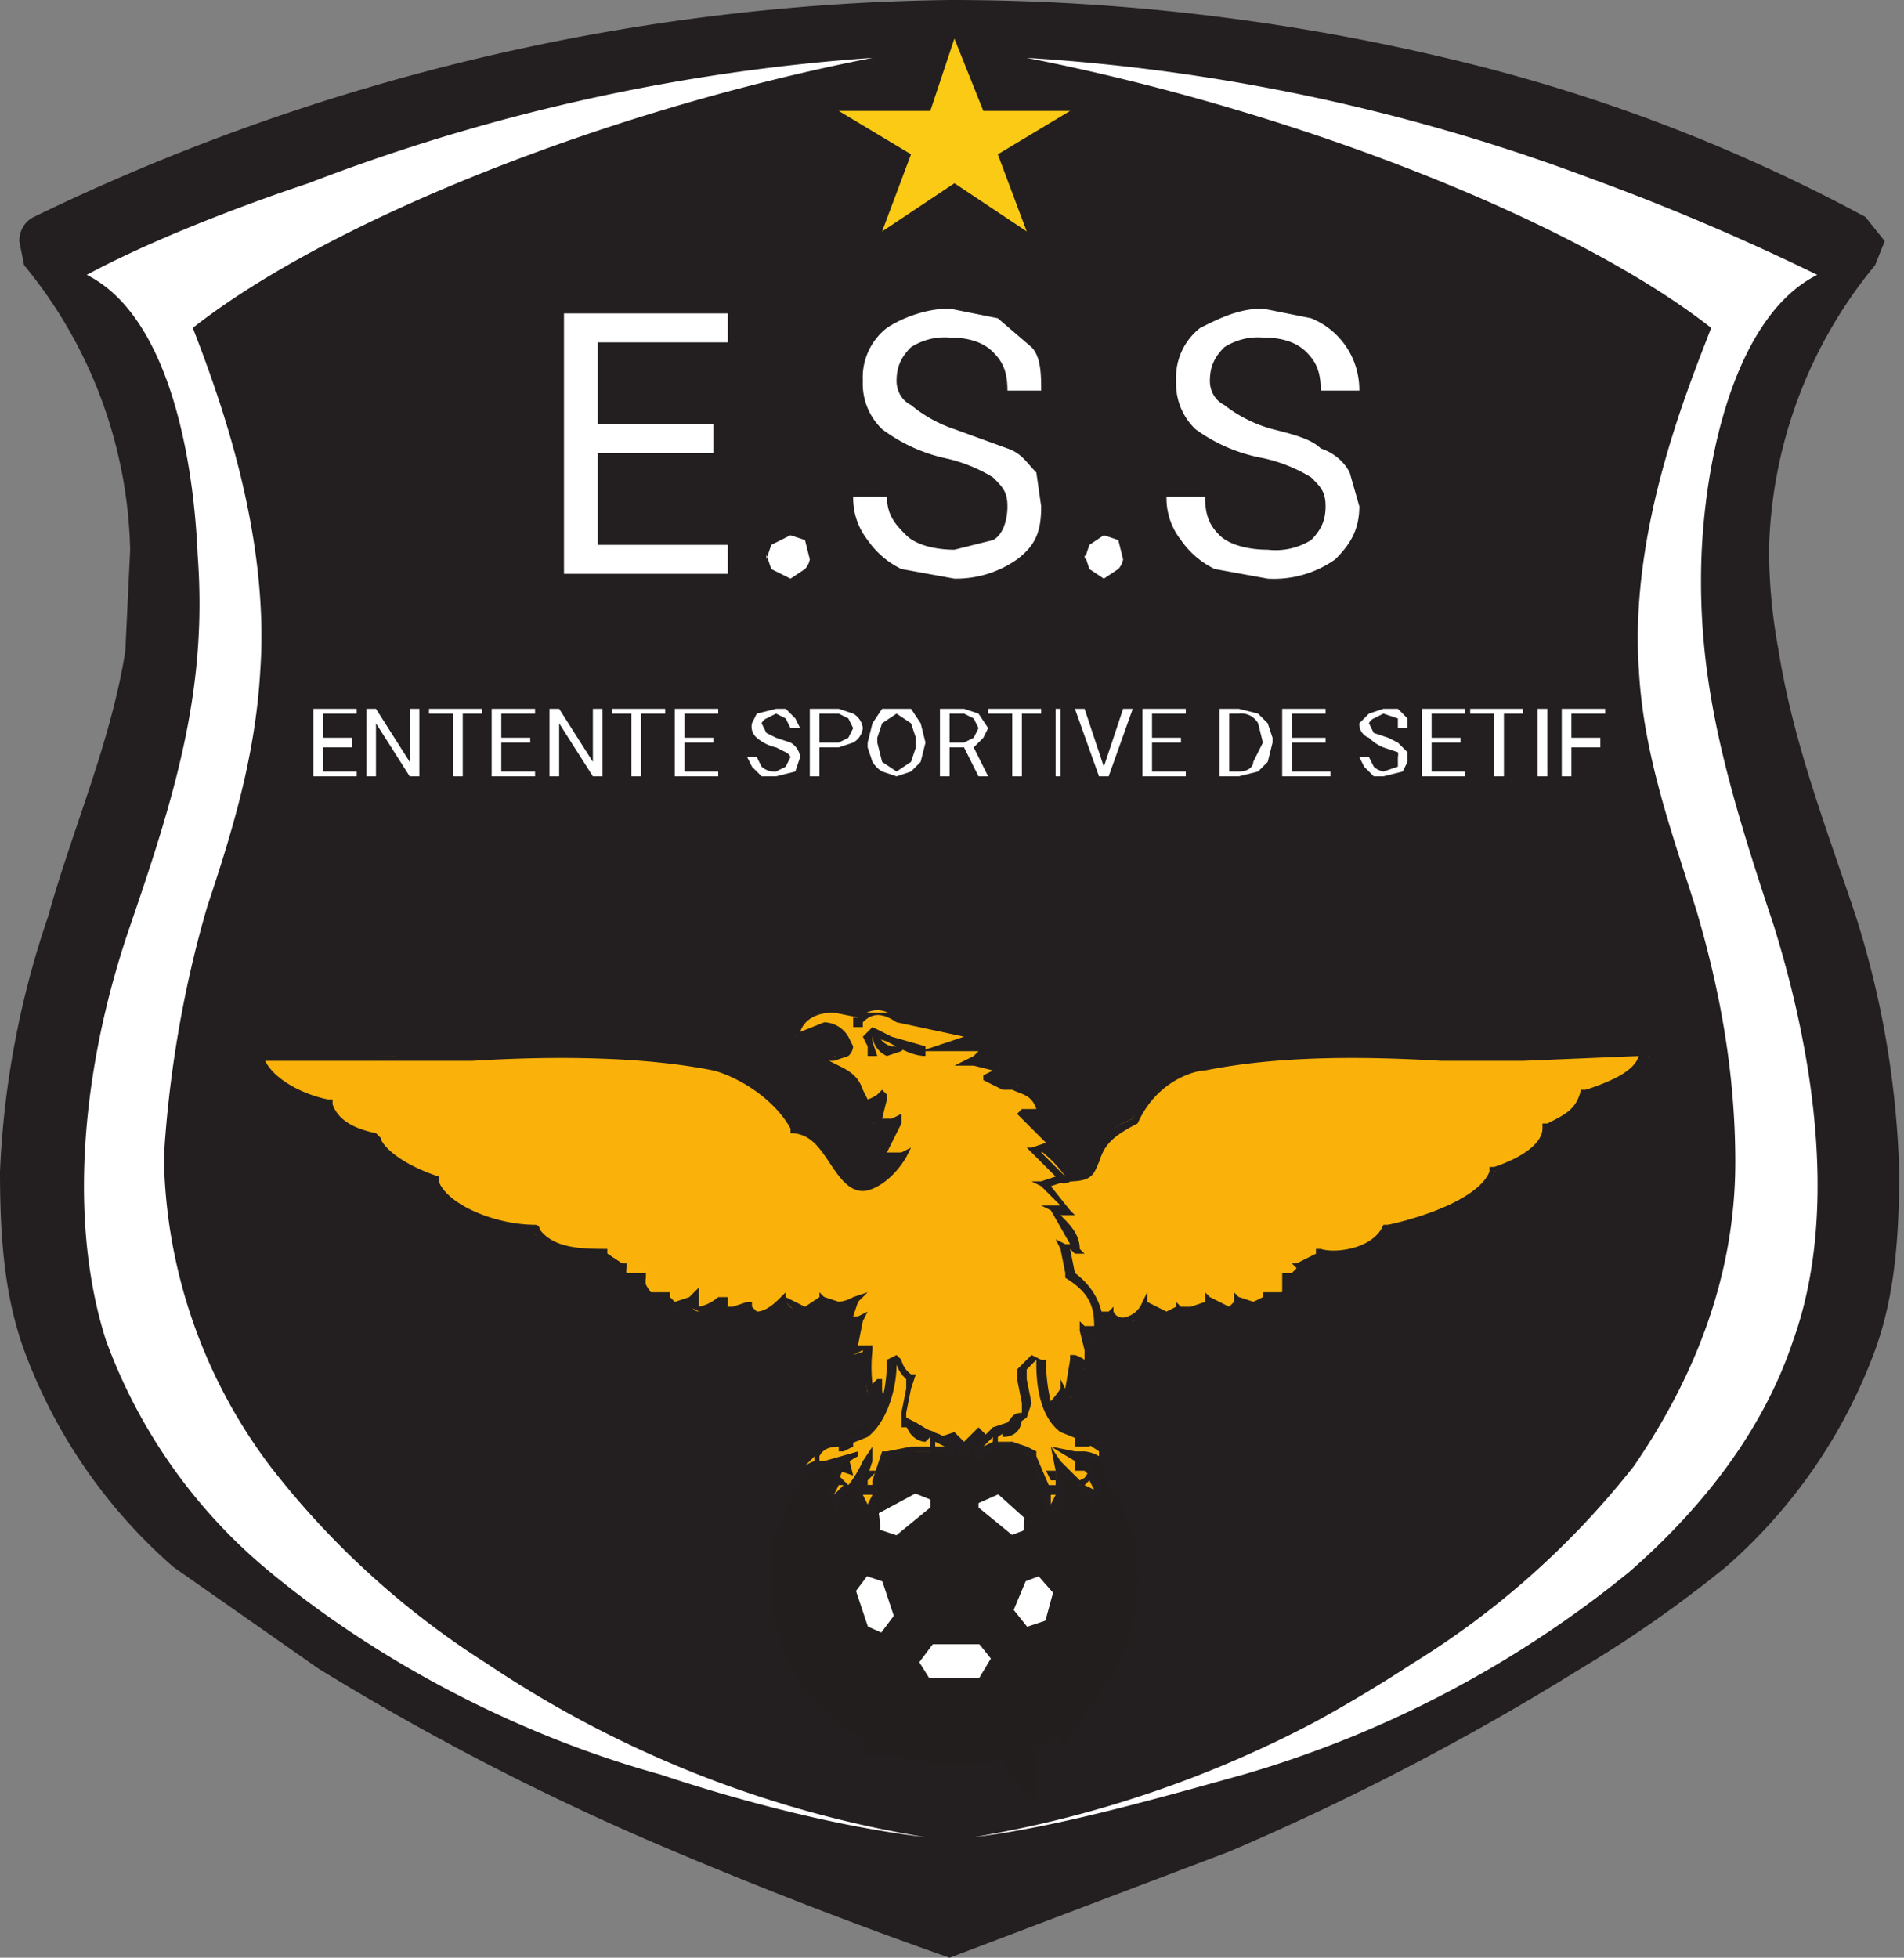 <svg fill="none" height="406" width="395" xmlns="http://www.w3.org/2000/svg"><rect width="100%" height="100%" fill="#808080" stroke="none"/><path d="m197 406 58-22a542 542 0 0 0 73-38 255 255 0 0 0 30-21 110 110 0 0 0 31-45c4-11 5-23 5-37a192 192 0 0 0 -9-53c-6-18-13-36-16-55a115 115 0 0 1 -2-21 96 96 0 0 1 22-59l2-5-4-5a351 351 0 0 0 -79-31 446 446 0 0 0 -111-14 448 448 0 0 0 -190 45c-2 1-3 3-3 5l1 5a96 96 0 0 1 22 59l-1 21c-3 19-11 37-16 55a188 188 0 0 0 -10 53c0 14 1 26 5 37a110 110 0 0 0 31 45l30 21a541 541 0 0 0 74 38 991 991 0 0 0 57 22" fill="#231f20"/><path d="m217 321 1-10 6-3a33 33 0 0 0 -16-11v7l-9 4-9-4-2-7a33 33 0 0 0 -16 11l5 3 1 10-6 8-7-3v2c0 7 2 14 6 19l5-6 9 4 5 9-3 5a33 33 0 0 0 23 0l-4-6 6-10 9-2 4 6a33 33 0 0 0 6-21l-7 3z" fill="#fff"/><path d="m217 321 1-10 6-3a33 33 0 0 0 -16-11v7l-9 4-9-4-2-7a33 33 0 0 0 -16 11l5 3 1 10-6 8-7-3v2c0 7 2 14 6 19l5-6 9 4 5 9-3 5a33 33 0 0 0 23 0l-4-6 6-10 9-2 4 6a33 33 0 0 0 6-21l-7 3z" stroke="#221e1e" stroke-width="10"/><path d="m178 321-1-10-5-3c-4 5-7 11-7 18l7 3z" fill="#221e1e"/><path d="m178 321-1-10-5-3c-4 5-7 11-7 18l7 3z" stroke="#221e1e" stroke-width="10"/><path d="m218 311-1 10 7 8 7-3c0-7-3-13-7-18z" fill="#221e1e"/><path d="m218 311-1 10 7 8 7-3c0-7-3-13-7-18z" stroke="#221e1e" stroke-width="10"/><path d="m212 343-6 10 4 6a33 33 0 0 0 15-12l-4-7z" fill="#221e1e"/><path d="m212 343-6 10 4 6a33 33 0 0 0 15-12l-4-7z" stroke="#221e1e" stroke-width="10"/><path d="m185 345-10-4-4 6a33 33 0 0 0 16 12l3-6z" fill="#221e1e"/><path d="m185 345-10-4-4 6a33 33 0 0 0 16 12l3-6z" stroke="#221e1e" stroke-width="10"/><path d="m199 308 9-4v-7a33 33 0 0 0 -20 0l1 7z" fill="#221e1e"/><path d="m199 308 9-4v-7a33 33 0 0 0 -20 0l1 7z" stroke="#221e1e" stroke-width="10"/><path d="m198 315-11 9 4 12h13l5-12z" fill="#221e1e"/><path d="m198 315-11 9 4 12h13l5-12z" stroke="#221e1e" stroke-width="10"/><path d="m172 329 4 12z" fill="#221e1e"/><path d="m172 329 4 12z" stroke="#221e1e" stroke-width="10"/><path d="m190 304-13 7z" fill="#221e1e"/><path d="m190 304-13 7z" stroke="#221e1e" stroke-width="10"/><path d="m208 304 10 9z" fill="#221e1e"/><path d="m208 304 10 9z" stroke="#221e1e" stroke-width="10"/><path d="m224 329-3 11z" fill="#221e1e"/><path d="m224 329-3 11z" stroke="#221e1e" stroke-width="10"/><path d="m206 353h-16z" fill="#221e1e"/><path d="m206 353h-16z" stroke="#221e1e" stroke-width="10"/><path d="m204 334 8 10z" fill="#221e1e"/><path d="m204 334 8 10z" stroke="#221e1e" stroke-width="10"/><path d="m209 324 8-3z" fill="#221e1e"/><path d="m209 324 8-3zm-11-9v-8z" stroke="#221e1e" stroke-width="10"/><path d="m187 324-9-3z" fill="#221e1e"/><path d="m187 324-9-3z" stroke="#221e1e" stroke-width="10"/><path d="m191 336-6 8z" fill="#221e1e"/><path d="m191 336-6 8z" stroke="#221e1e" stroke-width="10"/><path d="m101 345a176 176 0 0 1 -45-41 109 109 0 0 1 -22-64c1-17 4-35 9-52 5-15 10-31 11-49 2-29-9-58-14-71 28-22 85-45 141-56a403 403 0 0 0 -117 26c-15 5-33 12-46 19 16 8 22 35 23 58 2 27-4 48-14 77s-13 61-5 86a112 112 0 0 0 34 48c23 19 52 34 81 42 18 6 38 11 55 13a230 230 0 0 1 -91-36m267-153c-10-30-16-51-15-77 1-23 8-50 24-58a489 489 0 0 0 -47-20 403 403 0 0 0 -117-25c56 11 114 34 142 56-5 13-17 42-15 71 1 18 7 34 12 50 5 17 8 34 8 52 0 23-8 44-21 63a175 175 0 0 1 -46 41 303 303 0 0 1 -20 12 234 234 0 0 1 -71 24c17-2 38-8 56-13a227 227 0 0 0 80-42c16-14 28-30 34-48 9-25 5-57-4-86" fill="#fff"/><path d="m184 274 3-2 2-1-2 1a13 13 0 0 1 -3 2c0-3 1-4 3-6-2 2-3 3-3 6z" fill="#231f20"/><path d="m235 274c-2 0-4 0-4-2-2 1-4 2-7 1l-11-15 2-15 7 2c8-1 1-8 13-13a22 22 0 0 1 15-11c20-4 46-2 66-2h26c-2 4-7 6-13 7-1 4-3 6-8 8 0 1-1 5-11 9-2 6-13 10-22 11-2 5-10 6-14 6l-5 3s1 3-2 2l-1 3-3 1-3 1-3-1c0 2-1 2-2 2a7 7 0 0 1 -4-1l-4 2-3-1c0 2-1 2-2 2-2 0-4-1-4-3a5 5 0 0 1 -3 4z" fill="#fab20b"/><path d="m222 245c5 0 5-2 6-4 1-3 2-5 8-8 4-9 12-11 14-11 15-3 32-3 49-2h17l24-1c-1 3-5 5-11 7h-1c-1 4-3 5-7 7h-1v1c0 3-4 6-10 8h-1v1c-2 5-12 9-21 11h-1c-2 5-10 6-13 5h-1v1l-4 2h-1l1 1-1 1h-2v4h-4v1l-2 1-3-1-1-1v2l-1 1-4-2-1-1v2l-3 1h-2l-1-1v1l-2 1-4-2v-2l-1 2a5 5 0 0 1 -3 3s-2 1-3-1v-1l-1 1h-5l-11-14 2-14c2 1 5 2 6 1zm28-25c-3 1-11 3-15 12-7 3-8 6-9 8 0 2-1 4-4 4-1 0-4 0-7-2h-1l-1 16 11 15h6c1 2 3 2 5 1a6 6 0 0 0 3-2l4 2a3 3 0 0 0 3-2l2 1 4-2 4 1 2-1 1-1 2 1 3-1 3-1 2-2v-1l1-1 1-2a7 7 0 0 0 4-2c4 0 12-1 14-6 9-1 20-5 22-12 7-2 11-5 12-9 4-1 6-3 8-7 4-1 11-3 12-8l1-1h-44a245 245 0 0 0 -49 2" fill="#231f20"/><path d="m177 270h-3l-3-1-4 3c-2 0-4-1-4-3-1 2-3 4-6 4l-2-2a9 9 0 0 1 -3 1c-1 0-2 0-2-2l-5 2c-1 0-2-1-1-2l-4 1-2-2-3-1-2-3c-4 1-4-2-4-3l-3-2c-5 0-11 0-15-4v-1c-7 0-18-4-20-10-9-3-12-7-13-9-5-1-9-3-10-7-6-1-13-5-14-9l28-1c20 1 46-2 66 2 4 1 12 5 16 13 8 0 10 12 15 12 2 0 6-2 8-7a11 11 0 0 1 -6 0c5-2 5-5 5-7l-5 1 2-5a7 7 0 0 1 -4 1v-3c-2-5-9-3-9-8l3 1h2l1-2-1-2-4-2a13 13 0 0 0 -6 2c1-4 4-6 8-6l5 2c3-2 5-2 8 0 4 2 12 4 16 3-1 2-3 3-5 3l8 1-4 2 7 2c-2 0-3 1-3 2l6 1c2 1 4 2 5 5l-3 1c2 2 5 4 5 6l-3 1a24 24 0 0 1 6 6l-5 1c3 2 4 4 5 6h-3c3 2 5 5 6 8l-3-1 1 6c4 4 7 7 6 13l-3-1c2 2 2 5 0 8a7 7 0 0 0 -2-2l-1 8-2-2c-1 3-4 7-7 6-2 3-4 3-8 5l-2-2-3 3-2-2-3 1c-7-5-13-6-12-12l-3 2a23 23 0 0 1 0-9l-3 1c0-2 0-4 2-7l-3 1z" fill="#fab20b"/><path d="m173 210 5 1v1h1c2-2 4-2 7 0l14 3-3 1-6 2h12l-1 1-4 2h4l4 1-2 1v1l4 2h2c2 1 4 1 5 4h-3l-1 1 1 1 5 5-3 1h-1l1 1 5 5-3 1h-2l2 1 4 4h-4l2 1 4 7h-1l-2-1 1 2 1 5v1c5 3 6 6 6 10h-2l-1-1v2l1 4v2a7 7 0 0 0 -2-1h-1v1l-1 6-1-2v2c-2 3-5 6-7 5h-1c-2 3-3 3-6 5h-1l-1-1-1-1-1 1-2 2-2-2-3 1-5-3c-4-2-7-4-7-7v-2h-1l-1 1a31 31 0 0 1 0-7v-1h-3l1-5 1-2-2 1h-1l1-3 2-2-3 1a8 8 0 0 1 -3 1l-3-1-1-1v1l-3 2-4-2v-1l-1 1c-1 1-3 3-5 3l-1-1v-1h-1l-3 1h-1v-2h-2a9 9 0 0 1 -4 2v-4l-2 2-3 1-1-1v-1h-4a3 3 0 0 1 -1-3v-1h-4a2 2 0 0 1 0-1v-1h-1l-3-2v-1c-5 0-11 0-14-4a1 1 0 0 0 -1-1c-8 0-18-4-20-9v-1c-9-3-12-7-12-8l-1-1c-5-1-8-3-9-6v-1h-1c-5-1-11-4-13-8h43c16-1 35-1 50 2 4 1 12 5 16 12v1c4 0 6 3 8 6s4 6 7 6c2 0 6-2 9-7l1-2-2 1h-3l3-6v-2l-2 1h-2l1-4v-1l-1-1-1 1a7 7 0 0 1 -2 1l-1-2c-1-3-3-4-5-5l-2-1h1l3-1a3 3 0 0 0 1-2l-1-2a6 6 0 0 0 -5-3l-5 2c1-3 4-4 7-4zm0-2c-4 0-8 2-8 7l-1 2 2-1 5-2 4 2v2a2 2 0 0 1 -2 1l-2-2-2-1v2c0 3 3 4 5 5l4 3v4h1l3-1-1 3-1 1h5c0 2-1 4-4 6l-2 1h2a10 10 0 0 0 5 1c-3 3-5 4-7 4s-4-2-6-5-4-6-8-7a29 29 0 0 0 -17-13c-15-3-34-2-50-2l-16 1h-29v1c2 5 9 9 15 10 1 4 5 5 10 7 1 2 4 5 12 9 3 6 13 9 20 10h1c3 4 10 5 14 5l3 2 1 2 3 1 2 3 4 1 2 1h3l2 1 4-1 1 1 2 1 3-1c0 2 1 2 2 2 2 0 4-2 6-4l3 3c2 0 4-1 5-3a6 6 0 0 0 5 1l-1 4v2l2-2a15 15 0 0 0 -1 6v1l1-1 2-1v4l1 5v1l1-1 1-1c0 4 3 6 7 9l5 2v1l3-1a13 13 0 0 1 2 2l1 1 1-1 2-3 1 1 1 1 2-1 6-4c3 0 6-2 7-5l2 2v-2l2-7 1 1 1 1v-1l1-4-1-3h2l1 1v-2c0-5-2-9-6-12l-1-5 1 1h2l-1-1c0-3-2-5-4-7h3l-1-1-4-5 3-1h1l-1-1-5-5 2-1h1v-1l-5-6h3v-1a8 8 0 0 0 -6-5l-2-1h-3l2-1 2-1-2-1a14 14 0 0 0 -5-1l4-2-2-1a23 23 0 0 0 -4-1 5 5 0 0 0 1-2l1-1h-1c-4 1-12-1-15-3h-9a8 8 0 0 0 -5-2z" fill="#231f20"/><path d="m185 282c0 5-1 13-5 15-4 3-8 1-11 5v2c4 0 5 0 9-3-3 2-4 3-4 6l2 2 4-6-1 6h2l3-8h9v-3l-5-3c-1-2 0-6 1-10a6 6 0 0 1 -3-3z" fill="#fab20b"/><path d="m175 300 5-2c4-3 6-10 6-15a7 7 0 0 0 2 3v2l-1 5v3h1l2 1 3 1v2h-4l-5 1h-1l-2 6v1h-1v-2l1-3v-3l-2 3a24 24 0 0 1 -3 5 9 9 0 0 0 -2-1c1-3 2-4 4-5v-1l-7 2h-1v-1c1-2 3-2 5-2zm11-19-2 1c0 5-1 12-5 15l-4 1c-3 1-5 1-6 3h-1l1 3h5a7 7 0 0 0 -1 3v1h1l2 2v-1h1l1-2a8 8 0 0 0 0 2v1l1-1h2l1 1v-2l3-6a27 27 0 0 0 4 0l1-1h4v-4l-3-1-3-1v-2l1-5 1-3h-1a5 5 0 0 1 -2-3z" fill="#231f20"/><path d="m173 312v-5l3 1z" fill="#fab20b"/><g fill="#231f20"><path d="m173 310 1-2h1zm0-3c-2 1-1 4 0 5v2l1-2 2-3 1-1h-1l-2-2h-1zm8-94-2 2 1 2v2h2l-1-3v-1l3 1c2 1 5 3 8 3v-2l-7-2z"/><path d="m181 215a5 5 0 0 0 3 4l3-1 1-1h-3a4 4 0 0 1 -3-3zm-4-4v2h2v-2z"/></g><path d="m166 306c0-2 1-4 3-5l1 3a7 7 0 0 0 -4 2" fill="#fab20b"/><path d="m169 302v1a7 7 0 0 0 -2 1zm0-2c-2 1-4 4-3 6v2l1-2 3-1 1-1-1-1v-3z" fill="#231f20"/><path d="m181 313c-1 0-3-2-2-4h3z" fill="#fab20b"/><path d="m181 310-1 2-1-2zm-2-2h-1v1c-1 2 1 4 2 5h2v-6z" fill="#231f20"/><path d="m197 301-3-3v2z" fill="#fab20b"/><path d="m194 299 2 1h-2zm0-2h-1v4l4 1h1v-1c0-2-3-4-5-4" fill="#231f20"/><path d="m193 298-5-3c0 2 2 4 4 4zm-13 7-1 2h1l2-2zm-4-3-2 3 3 1zm-2 1 2-1a4 4 0 0 0 -2 1zm3-4h-4l1 1v1h1l2-1z" fill="#221e1e"/><path d="m216 282c0 5 1 12 5 15 3 2 6 1 8 3v3c-4-2-3 0-6-1 2 1 3 1 3 4l-2 2-5-5 1 6h-3l-2-7c-3 0-3-2-5-3l-4 1v-3l6-4v-9l3-3z" fill="#fab20b"/><path d="m215 282v1c0 5 1 11 5 14l5 2 3 2v1a7 7 0 0 0 -3-1h-2l-5-1 5 3 3 3-2 1a15 15 0 0 0 -1-1l-3-3-2-3 1 5v4h-1l-3-7v-1l-2-1-3-1h-3v-1l3-2 3-2 1-3-1-5v-2zm-1-1-3 3v2l1 5v2c-2 0-2 1-3 2l-3 1v4h4l2 1 2 2 2 6 1 1h4v-1l-1-3 2 1 2 1v1l1-1h1l1-1v-1l-1-3a9 9 0 0 1 2 0l1 1 1-4h-1a9 9 0 0 0 -4-2l-4-2c-3-2-4-9-4-14h-1z" fill="#231f20"/><path d="m227 311v-5l-3 2z" fill="#fab20b"/><path d="m226 307 1 2a18 18 0 0 0 -2-1zm0-2-2 3h-1l1 1 2 2 1 2v-2c1-1 2-4 0-5v-1z" fill="#231f20"/><path d="m232 305c0-1-1-4-3-5a9 9 0 0 1 0 3z" fill="#fab20b"/><path d="m230 302 1 1zm-2-2v3l3 2 2 2v-2c0-2-1-5-4-6h-1z" fill="#231f20"/><path d="m218 313c1 0 3-2 2-4h-3z" fill="#fab20b"/><path d="m219 310-1 2v-2zm-2-2-1 1v1l1 3v2l1-1c2-1 3-3 3-5l-1-1z" fill="#231f20"/><path d="m203 301c0-2 2-4 3-4v3z" fill="#fab20b"/><path d="m205 299 1-1v1l-2 1zm-1-1-2 3v2l2-1 3-2v-4h-1z" fill="#231f20"/><path d="m208 297 4-3c0 2-1 4-4 4zm11 8v2h-1l-1-2zm4-3 3 3h-3zm0-4 4 1-1 1h-3z" fill="#221e1e"/><path d="m148 94h-24v19h27v6h-34v-54h34v6h-27v17h24zm11 22 1-3 4-2 3 1 1 4a4 4 0 0 1 -1 2l-3 2-4-2-1-3zm37-21a34 34 0 0 1 -13-6 13 13 0 0 1 -4-10 13 13 0 0 1 5-11c3-2 8-4 13-4l10 2 7 6c2 2 2 6 2 9h-7c0-4-1-6-3-8s-5-3-9-3a13 13 0 0 0 -8 2c-2 2-3 4-3 7 0 2 1 4 3 5a28 28 0 0 0 9 5l11 4c3 1 4 3 6 5l1 7c0 5-1 8-5 11a22 22 0 0 1 -13 4l-11-2a18 18 0 0 1 -7-6 14 14 0 0 1 -3-9h7c0 4 2 6 4 8s6 3 10 3l8-2c2-1 3-4 3-7s-1-4-3-6a32 32 0 0 0 -10-4zm29 21 1-3 3-2 3 1 1 4a4 4 0 0 1 -1 2l-3 2-3-2-1-3zm37-21a34 34 0 0 1 -14-6 13 13 0 0 1 -4-10 13 13 0 0 1 5-11c4-2 8-4 13-4l10 2a16 16 0 0 1 10 15h-8c0-4-1-6-3-8s-5-3-9-3a13 13 0 0 0 -8 2c-2 2-3 4-3 7 0 2 1 4 3 5a28 28 0 0 0 10 5c4 1 8 2 10 4 3 1 5 3 6 5l2 7c0 5-2 8-5 11a22 22 0 0 1 -14 4l-11-2a18 18 0 0 1 -7-6 14 14 0 0 1 -3-9h8c0 4 1 6 3 8s6 3 10 3a14 14 0 0 0 9-2c2-2 3-4 3-7s-1-4-3-6a32 32 0 0 0 -10-4zm-189 60h-6v5h7v1h-9v-14h9v1h-7v5h6zm14 6h-2l-7-11v11h-2v-14h2l7 11v-11h2zm13-13h-4v13h-2v-13h-5v-1h11zm10 6h-6v6h7v1h-9v-14h9v1h-7v5h6zm15 7h-2l-7-11v11h-2v-14h2l7 11v-11h2zm13-13h-5v13h-2v-13h-4v-1h11zm10 6h-6v6h7v1h-9v-14h9v1h-7v5h6zm13 1a9 9 0 0 1 -4-2 3 3 0 0 1 -1-3l1-2 4-1h2l2 2 1 2h-2l-1-2-2-1-2 1a2 2 0 0 0 -1 1l1 2 2 1 3 1a4 4 0 0 1 2 3l-1 3-4 1h-3l-2-2-1-2h2l1 2a4 4 0 0 0 3 1l2-1 1-2a2 2 0 0 0 -1-1zm9 0v6h-2v-14h6l3 1a4 4 0 0 1 2 3 4 4 0 0 1 -2 3l-3 1zm0-1h4l2-1 1-2-1-2-2-1h-4zm22 0-1 4-2 2-3 1-3-1a6 6 0 0 1 -2-2l-1-3v-1l1-4 2-3h6l2 3zm-2-1-1-3-3-2-3 2-1 3v1l1 4 3 2 3-2 1-3zm10 2h-3v6h-2v-14h5l3 1 2 3-1 2-2 2 3 6h-2zm-3-1h3l2-1 1-2-1-2-2-1h-3zm19-6h-4v13h-2v-13h-5v-1h11zm4 13h-1v-14h1zm9-2 4-12h2l-5 14h-2l-5-14h2zm16-5h-6v6h7v1h-9v-14h9v1h-7v5h6zm8 7v-14h4l4 1 2 2 1 3v1l-1 4-2 2-4 1zm2-13v12h2c2 0 3-1 3-2l2-4-1-4a4 4 0 0 0 -4-2zm20 6h-7v6h8v1h-10v-14h9v1h-7v5h7zm12 1a9 9 0 0 1 -3-2 3 3 0 0 1 -2-3l2-2 3-1h3l2 2v2h-2v-2l-3-1-2 1a2 2 0 0 0 -1 1l1 2 3 1 2 1 2 2v2l-1 2-4 1h-2l-2-2-1-2h2l1 2a4 4 0 0 0 2 1l3-1v-2a2 2 0 0 0 0-1zm16-1h-6v6h7v1h-9v-14h9v1h-7v5h6zm13-6h-4v13h-2v-13h-5v-1h11zm5 13h-2v-14h2zm11-6h-6v6h-2v-14h9v1h-7v5h6z" fill="#fff"/><path d="m198 38 15 10-6-16 15-9h-18l-6-15-5 15h-19l15 9-6 16z" fill="#faca15"/></svg>